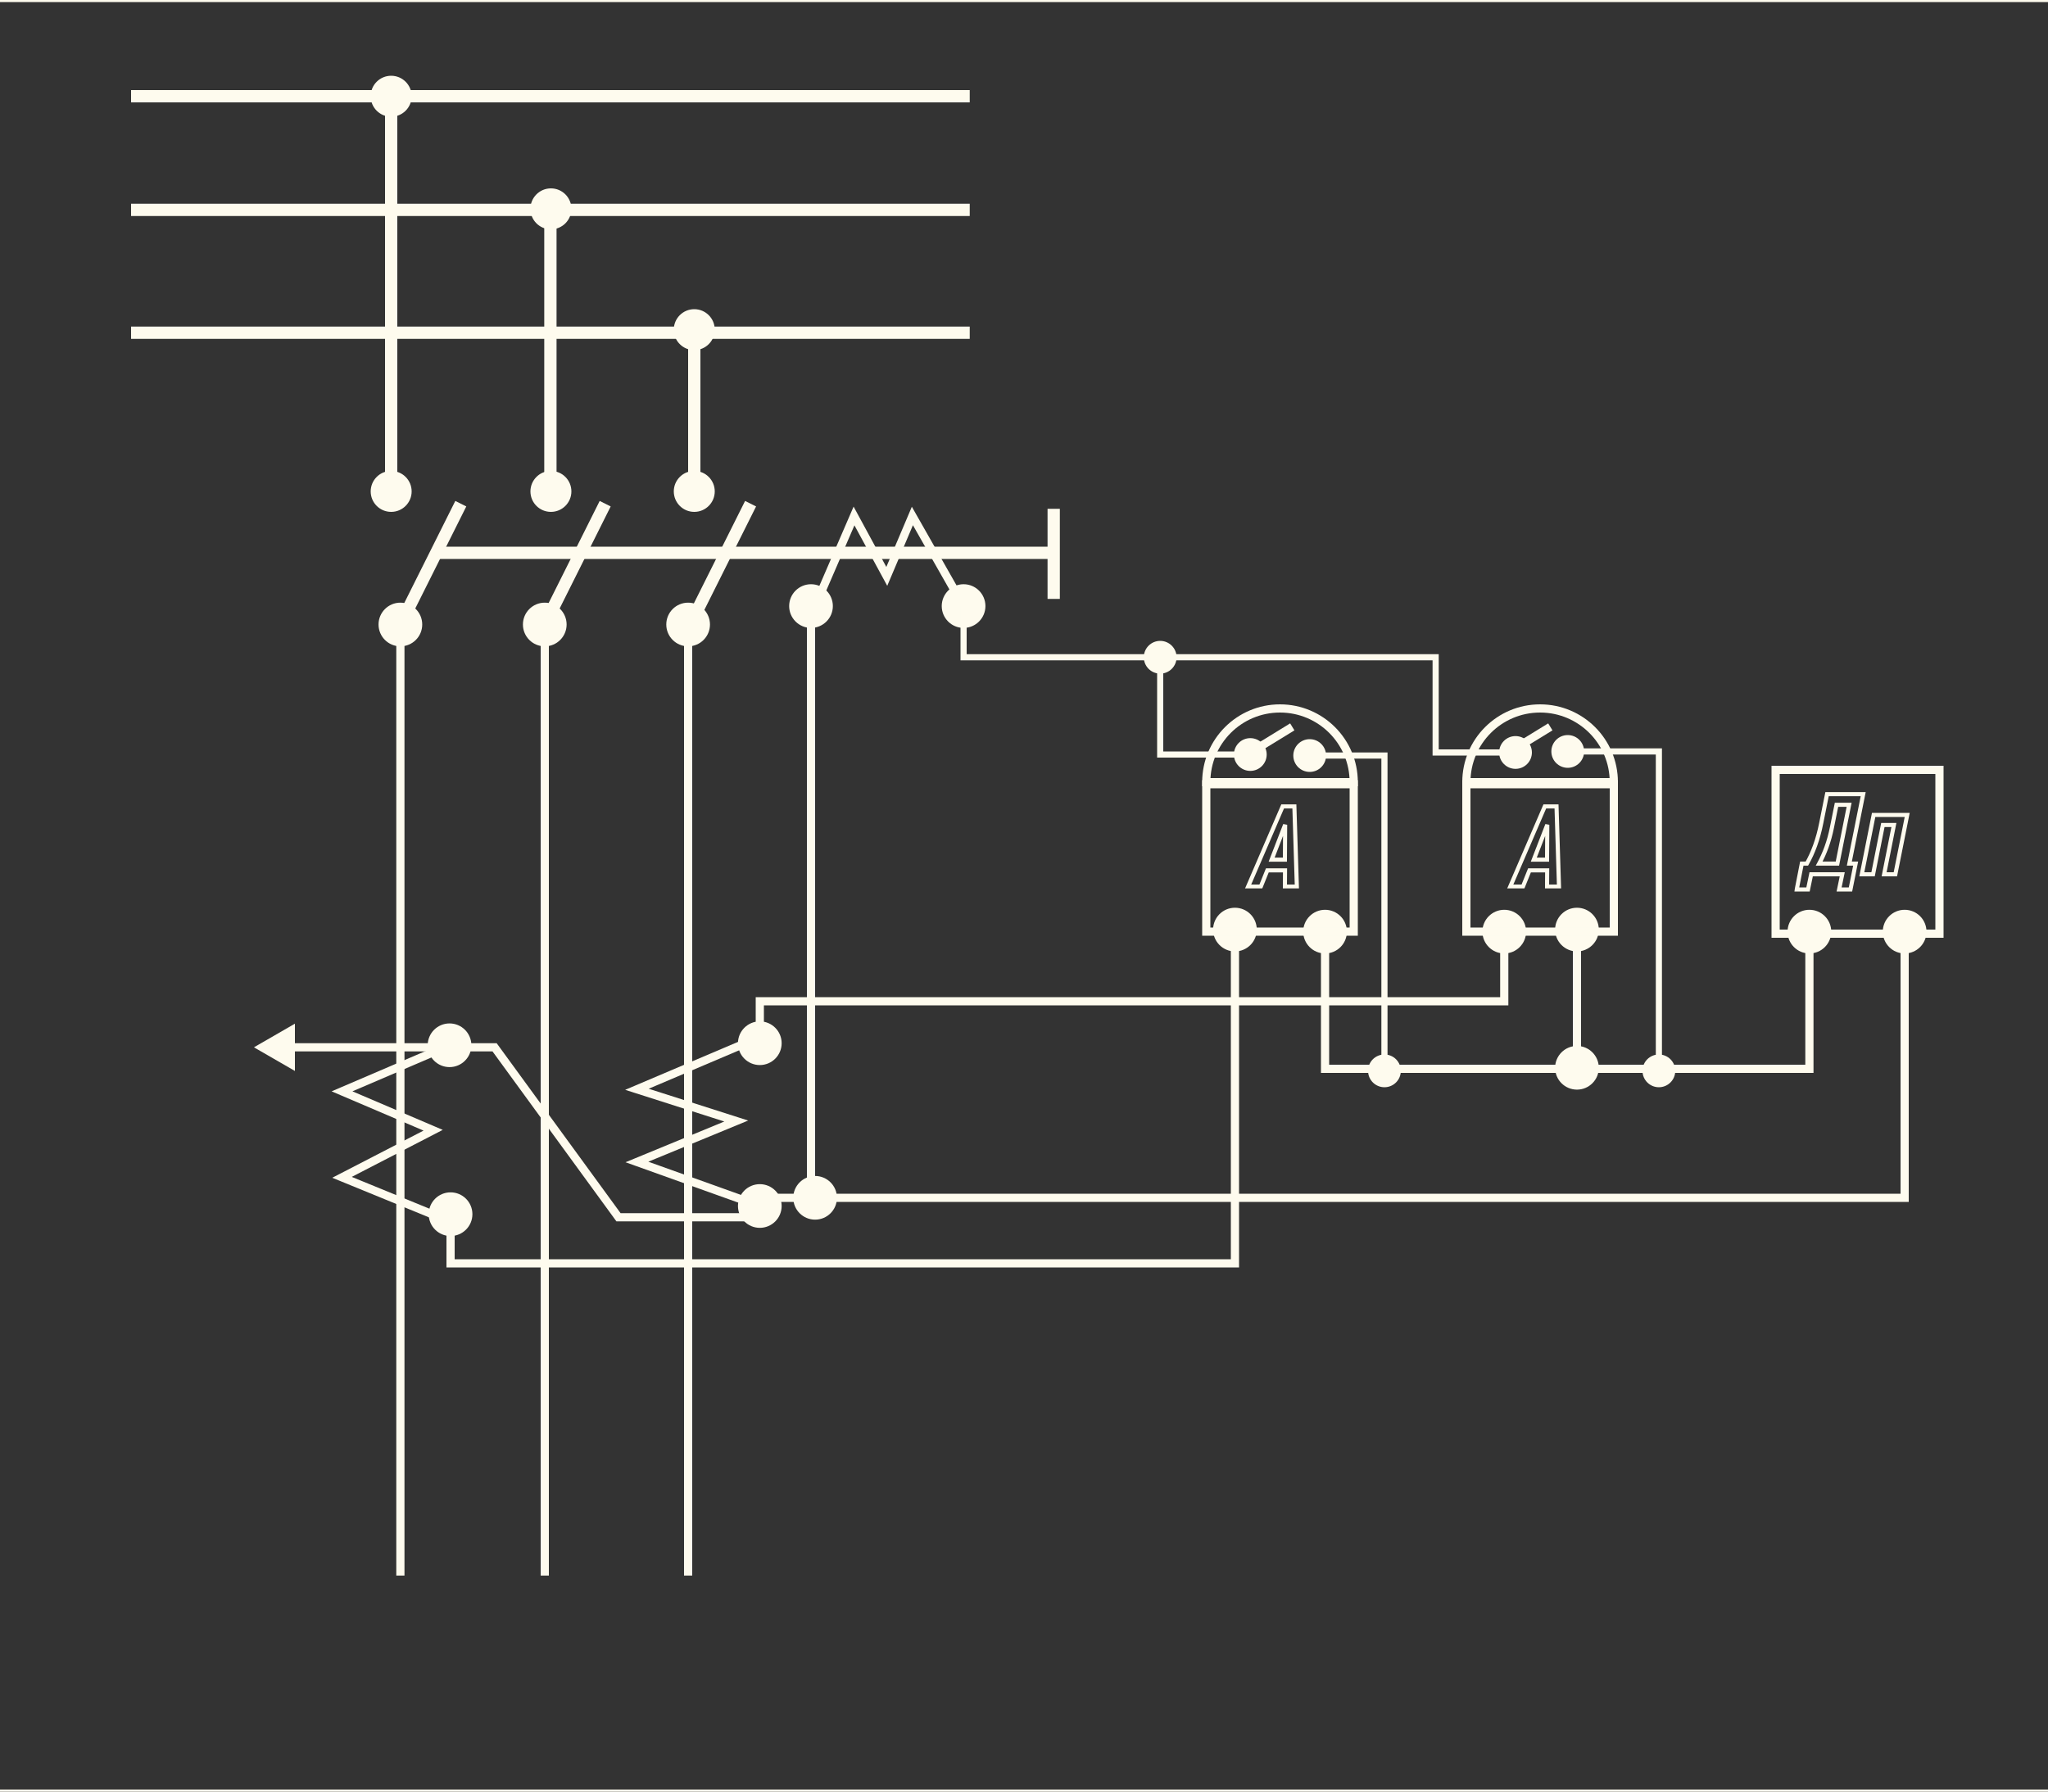 <?xml version="1.0" encoding="UTF-8"?> <svg xmlns="http://www.w3.org/2000/svg" width="1000" height="875" viewBox="0 0 1000 875" fill="none"><rect x="0" y="0" width="1000" height="875" fill="#333333" stroke="none"/><rect x="-145.5" y="0.5" width="1290" height="874" stroke="#FEFBEE"></rect><mask id="path-2-outside-1_959_547" maskUnits="userSpaceOnUse" x="876" y="386" width="57" height="50" fill="black"><rect fill="white" x="876" y="386" width="57" height="50"></rect><path d="M879.79 421.775H882.265C885.235 416.495 887.655 410.225 889.305 401.865L892.11 387.84H909.765L903 421.775H906.08L903.55 434.425H897.995L899.535 427H884.355L882.815 434.425H877.315L879.79 421.775ZM888.26 421.775H897.17L902.89 393.065H896.73L894.53 404.01C893.1 411.16 890.955 416.77 888.26 421.775ZM909.087 427L914.862 398.015H931.252L925.477 427H919.977L924.762 402.91H919.372L914.587 427H909.087Z"></path></mask><path d="M879.79 421.775V420.775H878.967L878.809 421.583L879.79 421.775ZM882.265 421.775V422.775H882.85L883.137 422.265L882.265 421.775ZM889.305 401.865L888.324 401.669L888.324 401.671L889.305 401.865ZM892.11 387.84V386.84H891.29L891.129 387.644L892.11 387.84ZM909.765 387.84L910.746 388.036L910.984 386.84H909.765V387.84ZM903 421.775L902.019 421.579L901.781 422.775H903V421.775ZM906.08 421.775L907.061 421.971L907.3 420.775H906.08V421.775ZM903.55 434.425V435.425H904.37L904.531 434.621L903.55 434.425ZM897.995 434.425L897.016 434.222L896.766 435.425H897.995V434.425ZM899.535 427L900.514 427.203L900.764 426H899.535V427ZM884.355 427V426H883.541L883.376 426.797L884.355 427ZM882.815 434.425V435.425H883.629L883.794 434.628L882.815 434.425ZM877.315 434.425L876.334 434.233L876.1 435.425H877.315V434.425ZM888.26 421.775L887.38 421.301L886.586 422.775H888.26V421.775ZM897.17 421.775V422.775H897.99L898.151 421.97L897.17 421.775ZM902.89 393.065L903.871 393.26L904.109 392.065H902.89V393.065ZM896.73 393.065V392.065H895.911L895.75 392.868L896.73 393.065ZM894.53 404.01L893.55 403.813L893.549 403.814L894.53 404.01ZM879.79 422.775H882.265V420.775H879.79V422.775ZM883.137 422.265C886.163 416.885 888.617 410.513 890.286 402.059L888.324 401.671C886.693 409.937 884.307 416.105 881.393 421.285L883.137 422.265ZM890.286 402.061L893.091 388.036L891.129 387.644L888.324 401.669L890.286 402.061ZM892.11 388.84H909.765V386.84H892.11V388.84ZM908.784 387.644L902.019 421.579L903.981 421.971L910.746 388.036L908.784 387.644ZM903 422.775H906.08V420.775H903V422.775ZM905.099 421.579L902.569 434.229L904.531 434.621L907.061 421.971L905.099 421.579ZM903.55 433.425H897.995V435.425H903.55V433.425ZM898.974 434.628L900.514 427.203L898.556 426.797L897.016 434.222L898.974 434.628ZM899.535 426H884.355V428H899.535V426ZM883.376 426.797L881.836 434.222L883.794 434.628L885.334 427.203L883.376 426.797ZM882.815 433.425H877.315V435.425H882.815V433.425ZM878.296 434.617L880.771 421.967L878.809 421.583L876.334 434.233L878.296 434.617ZM888.26 422.775H897.17V420.775H888.26V422.775ZM898.151 421.97L903.871 393.26L901.909 392.87L896.189 421.58L898.151 421.97ZM902.89 392.065H896.73V394.065H902.89V392.065ZM895.75 392.868L893.55 403.813L895.51 404.207L897.71 393.262L895.75 392.868ZM893.549 403.814C892.139 410.867 890.028 416.383 887.38 421.301L889.14 422.249C891.882 417.157 894.061 411.453 895.511 404.206L893.549 403.814ZM909.087 427L908.106 426.805L907.868 428H909.087V427ZM914.862 398.015V397.015H914.042L913.881 397.82L914.862 398.015ZM931.252 398.015L932.233 398.21L932.471 397.015H931.252V398.015ZM925.477 427V428H926.297L926.458 427.195L925.477 427ZM919.977 427L918.996 426.805L918.759 428H919.977V427ZM924.762 402.91L925.743 403.105L925.98 401.91H924.762V402.91ZM919.372 402.91V401.91H918.551L918.391 402.715L919.372 402.91ZM914.587 427V428H915.408L915.568 427.195L914.587 427ZM910.068 427.195L915.843 398.21L913.881 397.82L908.106 426.805L910.068 427.195ZM914.862 399.015H931.252V397.015H914.862V399.015ZM930.271 397.82L924.496 426.805L926.458 427.195L932.233 398.21L930.271 397.82ZM925.477 426H919.977V428H925.477V426ZM920.958 427.195L925.743 403.105L923.781 402.715L918.996 426.805L920.958 427.195ZM924.762 401.91H919.372V403.91H924.762V401.91ZM918.391 402.715L913.606 426.805L915.568 427.195L920.353 403.105L918.391 402.715ZM914.587 426H909.087V428H914.587V426Z" fill="#FEFBEE" mask="url(#path-2-outside-1_959_547)"></path><mask id="path-4-outside-2_959_547" maskUnits="userSpaceOnUse" x="735" y="392" width="28" height="42" fill="black"><rect fill="white" x="735" y="392" width="28" height="42"></rect><path d="M761.23 433H755.4L755.455 425.08H746.82L743.63 433H737.415L754.3 393.84H760.02L761.23 433ZM755.4 419.855L755.51 402.805L748.91 419.855H755.4Z"></path></mask><path d="M761.23 433V434H762.261L762.23 432.969L761.23 433ZM755.4 433L754.4 432.993L754.393 434H755.4V433ZM755.455 425.08L756.455 425.087L756.462 424.08H755.455V425.08ZM746.82 425.08V424.08H746.145L745.892 424.706L746.82 425.08ZM743.63 433V434H744.305L744.558 433.374L743.63 433ZM737.415 433L736.497 432.604L735.895 434H737.415V433ZM754.3 393.84V392.84H753.642L753.382 393.444L754.3 393.84ZM760.02 393.84L761.02 393.809L760.99 392.84H760.02V393.84ZM755.4 419.855V420.855H756.394L756.4 419.861L755.4 419.855ZM755.51 402.805L756.51 402.811L754.577 402.444L755.51 402.805ZM748.91 419.855L747.977 419.494L747.451 420.855H748.91V419.855ZM761.23 432H755.4V434H761.23V432ZM756.4 433.007L756.455 425.087L754.455 425.073L754.4 432.993L756.4 433.007ZM755.455 424.08H746.82V426.08H755.455V424.08ZM745.892 424.706L742.702 432.626L744.558 433.374L747.748 425.454L745.892 424.706ZM743.63 432H737.415V434H743.63V432ZM738.333 433.396L755.218 394.236L753.382 393.444L736.497 432.604L738.333 433.396ZM754.3 394.84H760.02V392.84H754.3V394.84ZM759.02 393.871L760.23 433.031L762.23 432.969L761.02 393.809L759.02 393.871ZM756.4 419.861L756.51 402.811L754.51 402.799L754.4 419.849L756.4 419.861ZM754.577 402.444L747.977 419.494L749.843 420.216L756.443 403.166L754.577 402.444ZM748.91 420.855H755.4V418.855H748.91V420.855Z" fill="#FEFBEE" mask="url(#path-4-outside-2_959_547)"></path><mask id="path-6-outside-3_959_547" maskUnits="userSpaceOnUse" x="607" y="392" width="28" height="42" fill="black"><rect fill="white" x="607" y="392" width="28" height="42"></rect><path d="M633.23 433H627.4L627.455 425.08H618.82L615.63 433H609.415L626.3 393.84H632.02L633.23 433ZM627.4 419.855L627.51 402.805L620.91 419.855H627.4Z"></path></mask><path d="M633.23 433V434H634.261L634.23 432.969L633.23 433ZM627.4 433L626.4 432.993L626.393 434H627.4V433ZM627.455 425.08L628.455 425.087L628.462 424.08H627.455V425.08ZM618.82 425.08V424.08H618.145L617.892 424.706L618.82 425.08ZM615.63 433V434H616.305L616.558 433.374L615.63 433ZM609.415 433L608.497 432.604L607.895 434H609.415V433ZM626.3 393.84V392.84H625.642L625.382 393.444L626.3 393.84ZM632.02 393.84L633.02 393.809L632.99 392.84H632.02V393.84ZM627.4 419.855V420.855H628.394L628.4 419.861L627.4 419.855ZM627.51 402.805L628.51 402.811L626.577 402.444L627.51 402.805ZM620.91 419.855L619.977 419.494L619.451 420.855H620.91V419.855ZM633.23 432H627.4V434H633.23V432ZM628.4 433.007L628.455 425.087L626.455 425.073L626.4 432.993L628.4 433.007ZM627.455 424.08H618.82V426.08H627.455V424.08ZM617.892 424.706L614.702 432.626L616.558 433.374L619.748 425.454L617.892 424.706ZM615.63 432H609.415V434H615.63V432ZM610.333 433.396L627.218 394.236L625.382 393.444L608.497 432.604L610.333 433.396ZM626.3 394.84H632.02V392.84H626.3V394.84ZM631.02 393.871L632.23 433.031L634.23 432.969L633.02 393.809L631.02 393.871ZM628.4 419.861L628.51 402.811L626.51 402.799L626.4 419.849L628.4 419.861ZM626.577 402.444L619.977 419.494L621.843 420.216L628.443 403.166L626.577 402.444ZM620.91 420.855H627.4V418.855H620.91V420.855Z" fill="#FEFBEE" mask="url(#path-6-outside-3_959_547)"></path><path d="M609 368.5L631 355" stroke="#FEFBEE" stroke-width="4"></path><path d="M735 368.5L757 355" stroke="#FEFBEE" stroke-width="4"></path><path d="M631.5 369C631.5 373.418 635.082 377 639.5 377C643.918 377 647.5 373.418 647.5 369C647.5 364.582 643.918 361 639.5 361C635.082 361 631.5 364.582 631.5 369ZM676 369H677.5V367.5H676V369ZM668 523C668 527.418 671.582 531 676 531C680.418 531 684 527.418 684 523C684 518.582 680.418 515 676 515C671.582 515 668 518.582 668 523ZM639.5 370.5H676V367.5H639.5V370.5ZM674.5 369V523H677.5V369H674.5Z" fill="#FEFBEE"></path><path d="M757.5 367C757.5 371.418 761.082 375 765.5 375C769.918 375 773.5 371.418 773.5 367C773.5 362.582 769.918 359 765.5 359C761.082 359 757.5 362.582 757.5 367ZM810 367H811.5V365.5H810V367ZM802 523C802 527.418 805.582 531 810 531C814.418 531 818 527.418 818 523C818 518.582 814.418 515 810 515C805.582 515 802 518.582 802 523ZM765.5 368.5H810V365.5H765.5V368.5ZM808.5 367V523H811.5V367H808.5Z" fill="#FEFBEE"></path><path d="M417 252L418.758 251.046L416.796 247.428L415.164 251.207L417 252ZM433 281.5L431.242 282.454L433.222 286.103L434.842 282.28L433 281.5ZM445.5 252L447.239 251.012L445.238 247.491L443.658 251.22L445.5 252ZM459.833 296C459.833 301.891 464.609 306.667 470.5 306.667C476.391 306.667 481.167 301.891 481.167 296C481.167 290.109 476.391 285.333 470.5 285.333C464.609 285.333 459.833 290.109 459.833 296ZM399.836 296.793L418.836 252.793L415.164 251.207L396.164 295.207L399.836 296.793ZM415.242 252.954L431.242 282.454L434.758 280.546L418.758 251.046L415.242 252.954ZM434.842 282.28L447.342 252.78L443.658 251.22L431.158 280.72L434.842 282.28ZM443.761 252.988L468.761 296.988L472.239 295.012L447.239 251.012L443.761 252.988Z" fill="#FEFBEE"></path><path d="M470.5 321H469V322.5H470.5V321ZM701 321H702.5V319.5H701V321ZM701 367.5H699.5V369H701V367.5ZM732 367.5C732 371.918 735.582 375.5 740 375.5C744.418 375.5 748 371.918 748 367.5C748 363.082 744.418 359.5 740 359.5C735.582 359.5 732 363.082 732 367.5ZM469 296V321H472V296H469ZM470.5 322.5H701V319.5H470.5V322.5ZM699.5 321V367.5H702.5V321H699.5ZM701 369H740V366H701V369Z" fill="#FEFBEE"></path><path d="M558.5 321C558.5 325.418 562.082 329 566.5 329C570.918 329 574.5 325.418 574.5 321C574.5 316.582 570.918 313 566.5 313C562.082 313 558.5 316.582 558.5 321ZM566.5 368.5H565V370H566.5V368.5ZM602.5 368.5C602.5 372.918 606.082 376.5 610.5 376.5C614.918 376.5 618.5 372.918 618.5 368.5C618.5 364.082 614.918 360.5 610.5 360.5C606.082 360.5 602.5 364.082 602.5 368.5ZM565 321V368.5H568V321H565ZM566.5 370H610.5V367H566.5V370Z" fill="#FEFBEE"></path><path d="M311 532L310.218 530.159L305.262 532.266L310.391 533.905L311 532ZM359.5 547.5L360.262 549.349L365.324 547.262L360.109 545.595L359.5 547.5ZM311 567.5L310.238 565.651L305.436 567.631L310.325 569.383L311 567.5ZM360.333 589C360.333 594.891 365.109 599.667 371 599.667C376.891 599.667 381.667 594.891 381.667 589C381.667 583.109 376.891 578.333 371 578.333C365.109 578.333 360.333 583.109 360.333 589ZM370.218 504.659L310.218 530.159L311.782 533.841L371.782 508.341L370.218 504.659ZM310.391 533.905L358.891 549.405L360.109 545.595L311.609 530.095L310.391 533.905ZM358.738 545.651L310.238 565.651L311.762 569.349L360.262 549.349L358.738 545.651ZM310.325 569.383L370.325 590.883L371.675 587.117L311.675 565.617L310.325 569.383Z" fill="#FEFBEE"></path><path d="M167 575L166.082 573.223L162.237 575.211L166.242 576.851L167 575ZM211.5 552L212.418 553.777L216.189 551.828L212.285 550.161L211.5 552ZM167 533L166.212 531.162L161.915 533.003L166.215 534.839L167 533ZM208.833 510.5C208.833 516.391 213.609 521.167 219.5 521.167C225.391 521.167 230.167 516.391 230.167 510.5C230.167 504.609 225.391 499.833 219.5 499.833C213.609 499.833 208.833 504.609 208.833 510.5ZM220.258 594.649L167.758 573.149L166.242 576.851L218.742 598.351L220.258 594.649ZM167.918 576.777L212.418 553.777L210.582 550.223L166.082 573.223L167.918 576.777ZM212.285 550.161L167.785 531.161L166.215 534.839L210.715 553.839L212.285 550.161ZM167.788 534.838L220.288 512.338L218.712 508.662L166.212 531.162L167.788 534.838Z" fill="#FEFBEE"></path><path d="M385.333 296C385.333 301.891 390.109 306.667 396 306.667C401.891 306.667 406.667 301.891 406.667 296C406.667 290.109 401.891 285.333 396 285.333C390.109 285.333 385.333 290.109 385.333 296ZM396 585V587H398V585H396ZM370 585V583H368V585H370ZM370 594.5V596.5H372V594.5H370ZM302 594.5L300.384 595.678L300.983 596.5H302V594.5ZM241.5 511.5L243.116 510.322L242.517 509.5H241.5V511.5ZM124 511.5L144 523.047V499.953L124 511.5ZM394 296V585H398V296H394ZM396 583H370V587H396V583ZM368 585V594.5H372V585H368ZM370 592.5H302V596.5H370V592.5ZM303.616 593.322L243.116 510.322L239.884 512.678L300.384 595.678L303.616 593.322ZM241.5 509.5H142V513.5H241.5V509.5Z" fill="#FEFBEE"></path><path d="M592.333 454C592.333 459.891 597.109 464.667 603 464.667C608.891 464.667 613.667 459.891 613.667 454C613.667 448.109 608.891 443.333 603 443.333C597.109 443.333 592.333 448.109 592.333 454ZM603 617V619H605V617H603ZM220 617H218V619H220V617ZM209.333 593C209.333 598.891 214.109 603.667 220 603.667C225.891 603.667 230.667 598.891 230.667 593C230.667 587.109 225.891 582.333 220 582.333C214.109 582.333 209.333 587.109 209.333 593ZM601 454V617H605V454H601ZM603 615H220V619H603V615ZM222 617V593H218V617H222Z" fill="#FEFBEE"></path><path d="M759.333 454C759.333 459.891 764.109 464.667 770 464.667C775.891 464.667 780.667 459.891 780.667 454C780.667 448.109 775.891 443.333 770 443.333C764.109 443.333 759.333 448.109 759.333 454ZM759.333 521.5C759.333 527.391 764.109 532.167 770 532.167C775.891 532.167 780.667 527.391 780.667 521.5C780.667 515.609 775.891 510.833 770 510.833C764.109 510.833 759.333 515.609 759.333 521.5ZM768 454V521.5H772V454H768Z" fill="#FEFBEE"></path><path d="M723.833 455C723.833 460.891 728.609 465.667 734.5 465.667C740.391 465.667 745.167 460.891 745.167 455C745.167 449.109 740.391 444.333 734.5 444.333C728.609 444.333 723.833 449.109 723.833 455ZM734.5 489V491H736.5V489H734.5ZM371 489V487H369V489H371ZM360.333 509.5C360.333 515.391 365.109 520.167 371 520.167C376.891 520.167 381.667 515.391 381.667 509.5C381.667 503.609 376.891 498.833 371 498.833C365.109 498.833 360.333 503.609 360.333 509.5ZM732.5 455V489H736.5V455H732.5ZM734.5 487H371V491H734.5V487ZM369 489V509.5H373V489H369Z" fill="#FEFBEE"></path><path d="M872.833 455C872.833 460.891 877.609 465.667 883.5 465.667C889.391 465.667 894.167 460.891 894.167 455C894.167 449.109 889.391 444.333 883.5 444.333C877.609 444.333 872.833 449.109 872.833 455ZM883.5 522V524H885.5V522H883.5ZM647 522H645V524H647V522ZM636.333 455C636.333 460.891 641.109 465.667 647 465.667C652.891 465.667 657.667 460.891 657.667 455C657.667 449.109 652.891 444.333 647 444.333C641.109 444.333 636.333 449.109 636.333 455ZM881.5 455V522H885.5V455H881.5ZM883.5 520H811.5V524H883.5V520ZM811.5 520H647V524H811.5V520ZM649 522V455H645V522H649Z" fill="#FEFBEE"></path><circle cx="191" cy="240" r="9.5" fill="#FEFBEE" stroke="#FEFBEE"></circle><circle cx="191" cy="47" r="9.5" fill="#FEFBEE" stroke="#FEFBEE"></circle><circle cx="269" cy="240" r="9.5" fill="#FEFBEE" stroke="#FEFBEE"></circle><circle cx="269" cy="102" r="9.5" fill="#FEFBEE" stroke="#FEFBEE"></circle><circle cx="339" cy="240" r="9.5" fill="#FEFBEE" stroke="#FEFBEE"></circle><circle cx="339" cy="161" r="9.5" fill="#FEFBEE" stroke="#FEFBEE"></circle><path d="M64 47H191M473.5 47H191M191 47V102.5M191 240.5V162.5M191 102.5H64H268.75M191 102.5V162.5M191 102.5H268.75M473.5 102.5H268.75M191 162.5H64H268.75M473.5 162.5H339M268.75 162.5V102.5M268.75 162.5V240.5M268.75 162.5H339M339 162.5V240.5" stroke="#FEFBEE" stroke-width="6"></path><path d="M213.5 270H514.5V248.5V292.5" stroke="#FEFBEE" stroke-width="6"></path><path d="M184.833 305C184.833 310.891 189.609 315.667 195.5 315.667C201.391 315.667 206.167 310.891 206.167 305C206.167 299.109 201.391 294.333 195.5 294.333C189.609 294.333 184.833 299.109 184.833 305ZM197.5 769.5V305H193.5V769.5H197.5Z" fill="#FEFBEE"></path><path d="M255.333 305C255.333 310.891 260.109 315.667 266 315.667C271.891 315.667 276.667 310.891 276.667 305C276.667 299.109 271.891 294.333 266 294.333C260.109 294.333 255.333 299.109 255.333 305ZM268 769.5V305H264V769.5H268Z" fill="#FEFBEE"></path><path d="M325.333 305C325.333 310.891 330.109 315.667 336 315.667C341.891 315.667 346.667 310.891 346.667 305C346.667 299.109 341.891 294.333 336 294.333C330.109 294.333 325.333 299.109 325.333 305ZM338 769.5V305H334V769.5H338Z" fill="#FEFBEE"></path><path d="M225 246L195.5 305" stroke="#FEFBEE" stroke-width="6"></path><path d="M295.5 246L266 305" stroke="#FEFBEE" stroke-width="6"></path><path d="M366.5 246L337 305" stroke="#FEFBEE" stroke-width="6"></path><path d="M919.333 455C919.333 460.891 924.109 465.667 930 465.667C935.891 465.667 940.667 460.891 940.667 455C940.667 449.109 935.891 444.333 930 444.333C924.109 444.333 919.333 449.109 919.333 455ZM930 585V587H932V585H930ZM387.333 585C387.333 590.891 392.109 595.667 398 595.667C403.891 595.667 408.667 590.891 408.667 585C408.667 579.109 403.891 574.333 398 574.333C392.109 574.333 387.333 579.109 387.333 585ZM928 455V585H932V455H928ZM930 583H398V587H930V583Z" fill="#FEFBEE"></path><rect x="589" y="383" width="72" height="72" stroke="#FEFBEE" stroke-width="4"></rect><path d="M589 382C589 362.118 605.118 346 625 346C644.882 346 661 362.118 661 382H589Z" stroke="#FEFBEE" stroke-width="4"></path><rect x="716" y="383" width="72" height="72" stroke="#FEFBEE" stroke-width="4"></rect><rect x="867" y="376" width="80" height="80" stroke="#FEFBEE" stroke-width="4"></rect><path d="M716 382C716 362.118 732.118 346 752 346C771.882 346 788 362.118 788 382H716Z" stroke="#FEFBEE" stroke-width="4"></path></svg> 